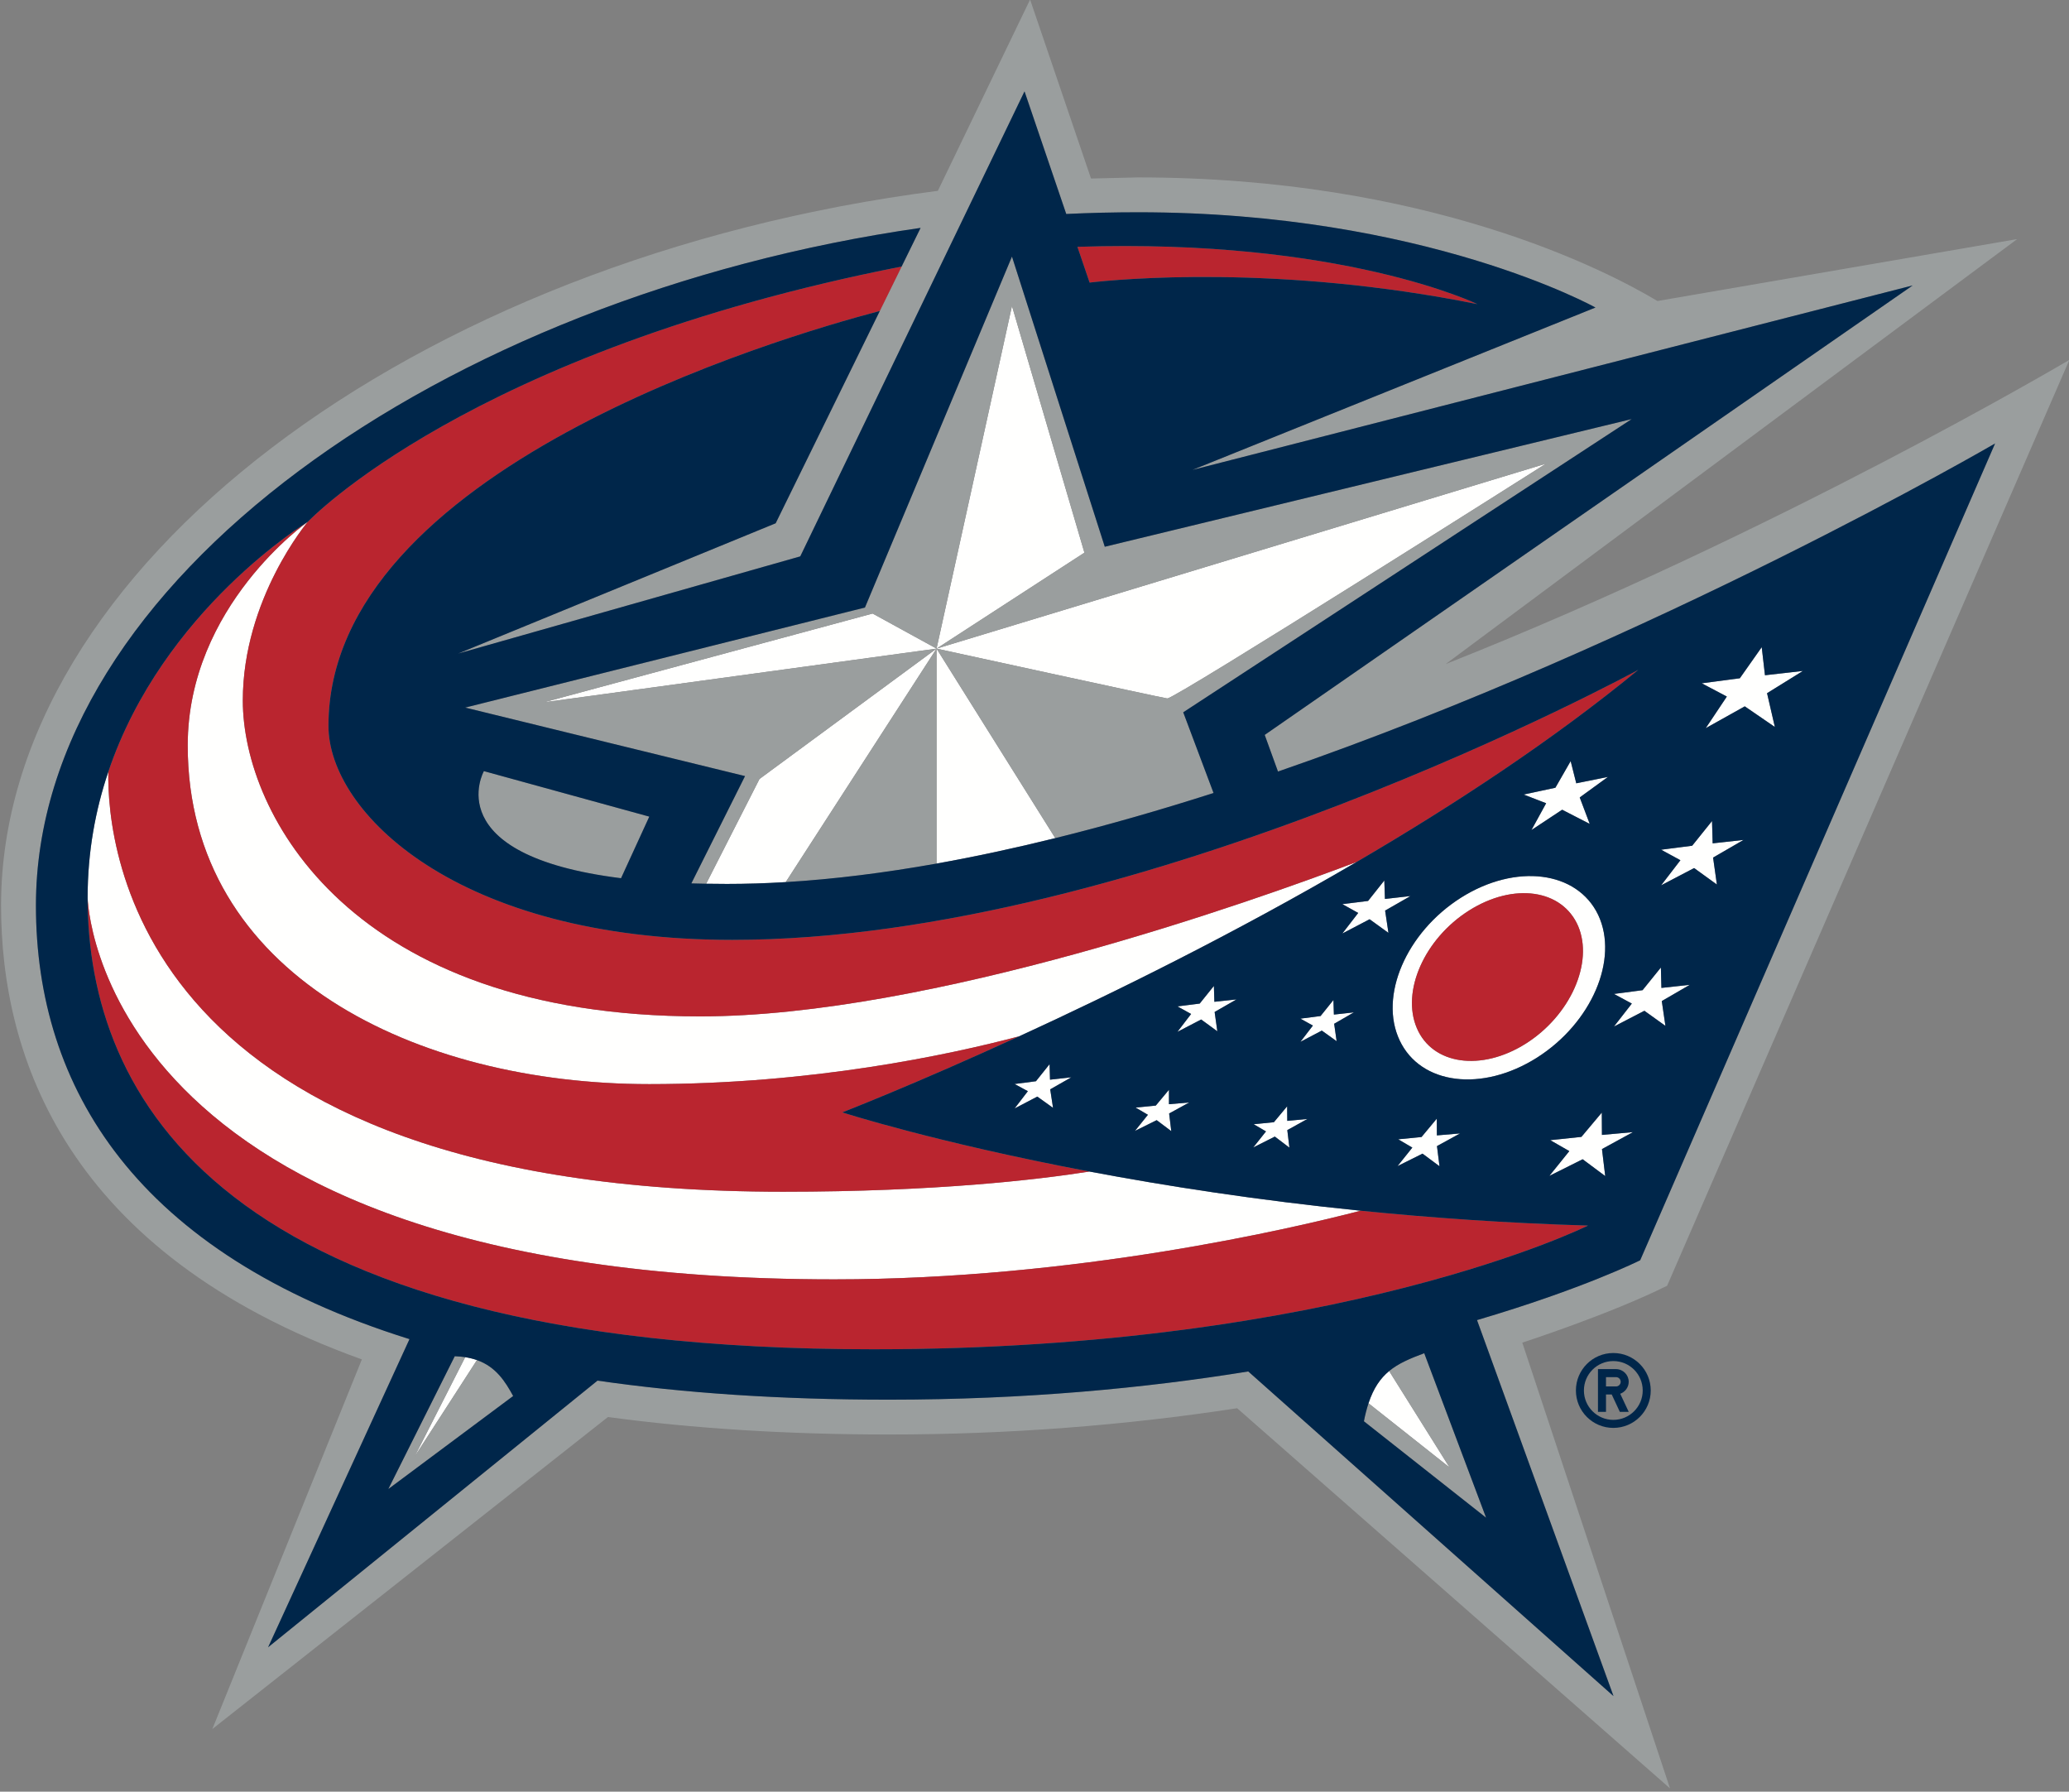 <?xml version="1.0" encoding="UTF-8"?>
<svg width="246px" height="213px" viewBox="0 0 246 213" version="1.1" xmlns="http://www.w3.org/2000/svg" xmlns:xlink="http://www.w3.org/1999/xlink">
    <rect x="0" y="0" width="246" height="213" fill="#808080" stroke="none"/>
    <!-- Generator: Sketch 52.5 (67469) - http://www.bohemiancoding.com/sketch -->
    <title>Artboard</title>
    <desc>Created with Sketch.</desc>
    <g id="Artboard" stroke="none" stroke-width="1" fill="none" fill-rule="evenodd">
        <path d="M191.82,168.797 C189.89,168.797 188.324,167.23 188.324,165.302 C188.324,163.367 189.89,161.806 191.82,161.806 C193.752,161.806 195.316,163.367 195.316,165.302 C195.316,167.23 193.752,168.797 191.82,168.797 Z M191.82,160.849 C189.363,160.849 187.372,162.841 187.372,165.302 C187.372,167.762 189.363,169.751 191.82,169.751 C194.276,169.751 196.27,167.762 196.27,165.302 C196.27,162.841 194.276,160.849 191.82,160.849 Z" id="Fill-409" fill="#00264A"></path>
        <path d="M192.14,164.823 L190.949,164.823 L190.949,163.715 L192.14,163.715 C192.445,163.715 192.696,163.959 192.696,164.271 C192.696,164.577 192.445,164.823 192.14,164.823 Z M193.65,164.271 C193.65,163.437 192.972,162.763 192.14,162.763 L189.995,162.763 L189.995,167.841 L190.949,167.841 L190.949,165.779 L191.631,165.779 L192.593,167.841 L193.65,167.841 L192.643,165.694 C193.228,165.481 193.65,164.917 193.65,164.271 Z" id="Fill-410" fill="#00264A"></path>
        <path d="M77.195,128.882 C96.565,128.882 112.77,125.42 121.181,123.197 C132.379,118.058 146.813,110.953 161.313,102.465 C149.128,107.085 110.567,120.83 83.252,120.83 C41.816,120.83 28.87,96.828 28.87,83.283 C28.87,71.172 36.596,62.034 36.596,62.034 C36.596,62.034 22.319,72.007 22.319,88.621 C22.319,115.952 49.624,128.882 77.195,128.882" id="Fill-411" fill="#FFFFFE"></path>
        <path d="M93.132,141.675 C16.134,141.675 12.712,100.658 12.879,91.749 C11.356,96.258 10.418,101.25 10.418,106.71 C10.418,106.71 11.219,152.093 99.188,152.093 C127.828,152.093 153.61,146.054 161.782,143.931 C149.519,142.69 138.622,140.992 129.535,139.274 C123.428,140.235 111.28,141.675 93.132,141.675" id="Fill-412" fill="#FFFFFE"></path>
        <path d="M181.421,124.063 C176.122,127.414 170.311,126.59 168.458,122.221 C166.59,117.845 169.374,111.58 174.678,108.236 C179.972,104.894 185.752,105.71 187.638,110.094 C189.489,114.45 186.719,120.711 181.421,124.063 Z M190.024,108.773 C187.519,103.519 180.216,102.608 173.7,106.722 C167.188,110.853 163.923,118.442 166.423,123.697 C168.912,128.956 176.208,129.865 182.729,125.745 C189.251,121.61 192.495,114.025 190.024,108.773 Z" id="Fill-413" fill="#FFFFFE"></path>
        <polyline id="Fill-414" fill="#FFFFFE" points="124.844 128.354 124.794 126.509 123.171 128.538 120.631 128.869 122.211 129.722 120.631 131.779 123.333 130.365 125.204 131.704 124.868 129.503 127.38 128.072 124.844 128.354"></polyline>
        <polyline id="Fill-415" fill="#FFFFFE" points="144.387 119.095 144.328 117.21 142.643 119.307 139.996 119.642 141.621 120.542 139.99 122.67 142.816 121.199 144.739 122.601 144.417 120.304 147.014 118.814 144.387 119.095"></polyline>
        <polyline id="Fill-416" fill="#FFFFFE" points="158.597 120.615 158.543 118.883 157.013 120.787 154.617 121.098 156.101 121.922 154.617 123.854 157.16 122.518 158.923 123.78 158.629 121.708 160.975 120.352 158.597 120.615"></polyline>
        <polyline id="Fill-417" fill="#FFFFFE" points="138.987 131.27 138.987 129.556 137.42 131.434 135.021 131.671 136.485 132.528 134.942 134.446 137.527 133.165 139.262 134.472 139.008 132.373 141.395 131.065 138.987 131.27"></polyline>
        <polyline id="Fill-418" fill="#FFFFFE" points="153.054 133.251 153.039 131.519 151.465 133.409 149.059 133.65 150.524 134.504 149.008 136.413 151.575 135.119 153.308 136.433 153.058 134.349 155.446 133.025 153.054 133.251"></polyline>
        <polyline id="Fill-419" fill="#FFFFFE" points="164.667 106.868 164.592 104.675 162.663 107.104 159.603 107.486 161.487 108.533 159.603 110.977 162.843 109.281 165.083 110.901 164.688 108.251 167.701 106.524 164.667 106.868"></polyline>
        <polyline id="Fill-420" fill="#FFFFFE" points="183.833 95.492 182.086 98.679 185.736 96.262 189.015 97.947 187.826 94.801 191.182 92.361 187.415 93.12 186.749 90.482 184.932 93.647 181.161 94.456 183.833 95.492"></polyline>
        <polyline id="Fill-421" fill="#FFFFFE" points="214.366 79.762 209.852 80.274 209.466 76.936 206.862 80.633 202.333 81.231 205.318 82.807 202.808 86.565 207.451 83.972 211.027 86.425 210.099 82.408 214.366 79.762"></polyline>
        <polyline id="Fill-422" fill="#FFFFFE" points="190.468 134.921 190.451 132.267 188.026 135.154 184.32 135.545 186.59 136.844 184.217 139.79 188.174 137.814 190.858 139.813 190.472 136.604 194.158 134.588 190.468 134.921"></polyline>
        <polyline id="Fill-423" fill="#FFFFFE" points="197.539 117.445 197.476 115.018 195.297 117.714 191.898 118.161 194.022 119.307 191.891 122.039 195.513 120.163 198.016 121.958 197.583 119.008 200.913 117.078 197.539 117.445"></polyline>
        <polyline id="Fill-424" fill="#FFFFFE" points="203.632 100.258 203.556 97.603 201.197 100.541 197.505 101.016 199.798 102.264 197.505 105.248 201.428 103.197 204.135 105.155 203.683 101.95 207.302 99.853 203.632 100.258"></polyline>
        <polyline id="Fill-425" fill="#FFFFFE" points="170.831 132.988 169.018 135.169 166.245 135.443 167.924 136.427 166.162 138.629 169.137 137.146 171.154 138.647 170.853 136.25 173.597 134.744 170.843 134.978 170.831 132.988"></polyline>
        <polyline id="Fill-426" fill="#FFFFFE" points="120.321 36.374 111.354 77.109 128.935 65.702 120.321 36.374"></polyline>
        <path d="M183.817,55.119 L111.354,77.109 C111.354,77.109 137.979,82.92 138.789,83.033 C139.609,83.151 183.817,55.119 183.817,55.119" id="Fill-427" fill="#FFFFFE"></path>
        <path d="M125.471,99.639 L111.354,77.109 L111.354,102.663 C116.009,101.832 120.729,100.812 125.471,99.639" id="Fill-428" fill="#FFFFFE"></path>
        <path d="M83.96,105.061 C84.76,105.074 85.577,105.084 86.424,105.084 C88.721,105.084 91.051,105.011 93.421,104.867 L111.354,77.109 L90.303,92.605 L83.96,105.061" id="Fill-429" fill="#FFFFFE"></path>
        <polyline id="Fill-430" fill="#FFFFFE" points="103.75 72.939 64.692 83.485 111.354 77.109 103.75 72.939"></polyline>
        <path d="M162.712,166.824 L172.342,174.446 L165.167,162.993 C164.117,163.859 163.305,165.028 162.712,166.824" id="Fill-431" fill="#FFFFFE"></path>
        <path d="M49.295,173.166 L56.708,161.688 C56.284,161.544 55.825,161.425 55.311,161.343 L49.295,173.166" id="Fill-432" fill="#FFFFFE"></path>
        <path d="M191.844,201.637 L148.415,163.041 C136.263,165.01 121.942,166.396 105.671,166.396 C92.684,166.396 81.185,165.601 71.042,164.132 L31.878,195.829 L48.688,159.198 C16.148,149.024 4.271,129.239 4.271,107.644 C4.271,69.111 52.622,35.231 109.456,27.091 L92.226,62.207 L54.473,77.696 L95.15,66.143 L121.813,10.862 L126.775,25.437 C129.61,25.303 132.454,25.234 135.303,25.234 C169.407,25.234 189.7,36.56 189.7,36.56 L141.778,55.864 L227.413,33.934 L150.372,87.368 L151.951,91.723 C196.874,76.209 237.211,52.721 237.211,52.721 L195.015,149.822 C195.015,149.822 188.247,153.218 175.615,156.935 L191.844,201.637 Z M198.216,152.853 L246.045,42.782 C246.045,42.782 211.431,63.281 171.884,78.948 L239.839,28.424 L197.066,35.785 C190.945,32.118 169.669,21.091 135.303,21.091 C135.303,21.091 132.291,21.163 129.72,21.224 C128.458,17.515 122.476,-0.051 122.476,-0.051 L111.51,22.686 C48.879,30.739 0.127,67.729 0.127,107.644 C0.127,125.48 7.782,148.94 43.025,161.61 L25.247,205.55 L72.283,168.458 C82.39,169.822 93.582,170.535 105.671,170.535 C119.819,170.535 133.732,169.465 147.091,167.411 L198.559,212.604 L180.997,159.612 C180.997,159.612 191.351,156.27 198.216,152.853 Z" id="Fill-433" fill="#9A9E9E"></path>
        <path d="M73.841,104.403 L77.199,97.082 L57.534,91.673 C57.534,91.673 51.94,101.67 73.841,104.403" id="Fill-434" fill="#9A9E9E"></path>
        <path d="M111.354,102.663 L111.354,77.109 L93.421,104.867 C99.221,104.518 105.231,103.754 111.354,102.663" id="Fill-435" fill="#9A9E9E"></path>
        <path d="M131.356,64.998 L120.321,30.502 L102.841,72.224 L55.311,84.119 L88.583,92.262 L82.199,105.02 C82.774,105.034 83.362,105.049 83.96,105.061 L90.303,92.605 L111.354,77.109 L64.692,83.485 L103.75,72.939 L111.354,77.109 L120.321,36.374 L128.935,65.702 L111.354,77.109 L183.817,55.119 C183.817,55.119 139.609,83.151 138.789,83.033 C137.979,82.92 111.354,77.109 111.354,77.109 L125.471,99.639 C131.73,98.094 138.033,96.274 144.288,94.273 L140.683,84.68 L194.006,49.82 L131.356,64.998" id="Fill-436" fill="#9A9E9E"></path>
        <path d="M165.167,162.993 L172.342,174.446 L162.712,166.824 C162.506,167.46 162.32,168.164 162.167,168.964 L176.691,180.423 L169.338,160.874 C167.657,161.499 166.28,162.078 165.167,162.993" id="Fill-437" fill="#9A9E9E"></path>
        <path d="M56.708,161.688 L49.295,173.166 L55.311,161.343 C54.925,161.283 54.51,161.248 54.07,161.233 L46.169,177.02 L61.012,165.961 C60.07,164.236 58.975,162.496 56.708,161.688" id="Fill-438" fill="#9A9E9E"></path>
        <path d="M175.658,36.155 C175.658,36.155 159.538,28.308 128.104,29.343 L129.551,33.593 C133.027,33.192 151.955,31.392 175.658,36.155" id="Fill-439" fill="#BA252F"></path>
        <path d="M93.132,141.675 C111.28,141.675 123.428,140.235 129.535,139.274 C111.148,135.798 100.148,132.241 100.148,132.241 C100.148,132.241 108.636,128.953 121.181,123.197 C112.77,125.42 96.565,128.882 77.195,128.882 C49.624,128.882 22.319,115.952 22.319,88.621 C22.319,72.007 36.596,62.034 36.596,62.034 C36.596,62.034 19.393,72.439 12.879,91.749 C12.712,100.658 16.134,141.675 93.132,141.675" id="Fill-440" fill="#BA252F"></path>
        <path d="M83.252,120.83 C110.567,120.83 149.128,107.085 161.313,102.465 C172.975,95.644 184.683,87.934 194.792,79.631 C194.792,79.631 135.95,111.734 87.077,111.734 C54.247,111.734 39.053,96.507 39.053,86.293 C39.053,55.862 92.618,40.116 104.607,36.969 L107.202,31.684 C55.735,41.814 36.596,62.034 36.596,62.034 C36.596,62.034 28.87,71.172 28.87,83.283 C28.87,96.828 41.816,120.83 83.252,120.83" id="Fill-441" fill="#BA252F"></path>
        <path d="M99.188,152.093 C11.219,152.093 10.418,106.71 10.418,106.71 C10.418,129.978 25.667,160.405 103.849,160.405 C159.297,160.405 188.813,145.697 188.813,145.697 C179.253,145.418 170.195,144.783 161.782,143.931 C153.61,146.054 127.828,152.093 99.188,152.093" id="Fill-442" fill="#BA252F"></path>
        <path d="M174.678,108.236 C169.374,111.58 166.59,117.845 168.458,122.221 C170.311,126.59 176.122,127.414 181.421,124.063 C186.719,120.711 189.489,114.45 187.638,110.094 C185.752,105.71 179.972,104.894 174.678,108.236" id="Fill-443" fill="#BA252F"></path>
        <path d="M176.691,180.423 L162.167,168.964 C162.32,168.164 162.506,167.46 162.712,166.824 C163.305,165.028 164.117,163.859 165.167,162.993 C166.28,162.078 167.657,161.499 169.338,160.874 L176.691,180.423 Z M46.169,177.02 L54.07,161.233 C54.51,161.248 54.925,161.283 55.311,161.343 C55.825,161.425 56.284,161.544 56.708,161.688 C58.975,162.496 60.07,164.236 61.012,165.961 L46.169,177.02 Z M188.174,137.814 L184.217,139.79 L186.59,136.844 L184.32,135.545 L188.026,135.154 L190.451,132.267 L190.468,134.921 L194.158,134.588 L190.472,136.604 L190.858,139.813 L188.174,137.814 Z M166.423,123.697 C163.923,118.442 167.188,110.853 173.7,106.722 C180.216,102.608 187.519,103.519 190.024,108.773 C192.495,114.025 189.251,121.61 182.729,125.745 C176.208,129.865 168.912,128.956 166.423,123.697 Z M171.154,138.647 L169.137,137.146 L166.162,138.629 L167.924,136.427 L166.245,135.443 L169.018,135.169 L170.831,132.988 L170.843,134.978 L173.597,134.744 L170.853,136.25 L171.154,138.647 Z M162.843,109.281 L159.603,110.977 L161.487,108.533 L159.603,107.486 L162.663,107.104 L164.592,104.675 L164.667,106.868 L167.701,106.524 L164.688,108.251 L165.083,110.901 L162.843,109.281 Z M158.923,123.78 L157.16,122.518 L154.617,123.854 L156.101,121.922 L154.617,121.098 L157.013,120.787 L158.543,118.883 L158.597,120.615 L160.975,120.352 L158.629,121.708 L158.923,123.78 Z M153.308,136.433 L151.575,135.119 L149.008,136.413 L150.524,134.504 L149.059,133.65 L151.465,133.409 L153.039,131.519 L153.054,133.251 L155.446,133.025 L153.058,134.349 L153.308,136.433 Z M144.739,122.601 L142.816,121.199 L139.99,122.67 L141.621,120.542 L139.996,119.642 L142.643,119.307 L144.328,117.21 L144.387,119.095 L147.014,118.814 L144.417,120.304 L144.739,122.601 Z M139.262,134.472 L137.527,133.165 L134.942,134.446 L136.485,132.528 L135.021,131.671 L137.42,131.434 L138.987,129.556 L138.987,131.27 L141.395,131.065 L139.008,132.373 L139.262,134.472 Z M184.932,93.647 L186.749,90.482 L187.415,93.12 L191.182,92.361 L187.826,94.801 L189.015,97.947 L185.736,96.262 L182.086,98.679 L183.833,95.492 L181.161,94.456 L184.932,93.647 Z M191.898,118.161 L195.297,117.714 L197.476,115.018 L197.539,117.445 L200.913,117.078 L197.583,119.008 L198.016,121.958 L195.513,120.163 L191.891,122.039 L194.022,119.307 L191.898,118.161 Z M197.505,101.016 L201.197,100.541 L203.556,97.603 L203.632,100.258 L207.302,99.853 L203.683,101.95 L204.135,105.155 L201.428,103.197 L197.505,105.248 L199.798,102.264 L197.505,101.016 Z M206.862,80.633 L209.466,76.936 L209.852,80.274 L214.366,79.762 L210.099,82.408 L211.027,86.425 L207.451,83.972 L202.808,86.565 L205.318,82.807 L202.333,81.231 L206.862,80.633 Z M125.204,131.704 L123.333,130.365 L120.631,131.779 L122.211,129.722 L120.631,128.869 L123.171,128.538 L124.794,126.509 L124.844,128.354 L127.38,128.072 L124.868,129.503 L125.204,131.704 Z M125.471,99.639 C120.729,100.812 116.009,101.832 111.354,102.663 C105.231,103.754 99.221,104.518 93.421,104.867 C91.051,105.011 88.721,105.084 86.424,105.084 C85.577,105.084 84.76,105.074 83.96,105.061 C83.362,105.049 82.774,105.034 82.199,105.02 L88.583,92.262 L55.311,84.119 L102.841,72.224 L120.321,30.502 L131.356,64.998 L194.006,49.82 L140.683,84.68 L144.288,94.273 C138.033,96.274 131.73,98.094 125.471,99.639 Z M73.841,104.403 C51.94,101.67 57.534,91.673 57.534,91.673 L77.199,97.082 L73.841,104.403 Z M175.658,36.155 C151.955,31.392 133.027,33.192 129.551,33.593 L128.104,29.343 C159.538,28.308 175.658,36.155 175.658,36.155 Z M195.015,149.822 L237.211,52.721 C237.211,52.721 196.874,76.209 151.951,91.723 L150.372,87.368 L227.413,33.934 L141.778,55.864 L189.7,36.56 C189.7,36.56 169.407,25.234 135.303,25.234 C132.454,25.234 129.61,25.303 126.775,25.437 L121.813,10.862 L95.15,66.143 L54.473,77.696 L92.226,62.207 L104.607,36.969 C92.618,40.116 39.053,55.862 39.053,86.293 C39.053,96.507 54.247,111.734 87.077,111.734 C135.95,111.734 194.792,79.631 194.792,79.631 C184.683,87.934 172.975,95.644 161.313,102.465 C146.813,110.953 132.379,118.058 121.181,123.197 C108.636,128.953 100.148,132.241 100.148,132.241 C100.148,132.241 111.148,135.798 129.535,139.274 C138.622,140.992 149.519,142.69 161.782,143.931 C170.195,144.783 179.253,145.418 188.813,145.697 C188.813,145.697 159.297,160.405 103.849,160.405 C25.667,160.405 10.418,129.978 10.418,106.71 C10.418,101.25 11.356,96.258 12.879,91.749 C19.393,72.439 36.596,62.034 36.596,62.034 C36.596,62.034 55.735,41.814 107.202,31.684 L109.456,27.091 C52.622,35.231 4.271,69.111 4.271,107.644 C4.271,129.239 16.148,149.024 48.688,159.198 L31.878,195.829 L71.042,164.132 C81.185,165.601 92.684,166.396 105.671,166.396 C121.942,166.396 136.263,165.01 148.415,163.041 L191.844,201.637 L175.615,156.935 C188.247,153.218 195.015,149.822 195.015,149.822 Z" id="Fill-444" fill="#00264A"></path>
    </g>
</svg>